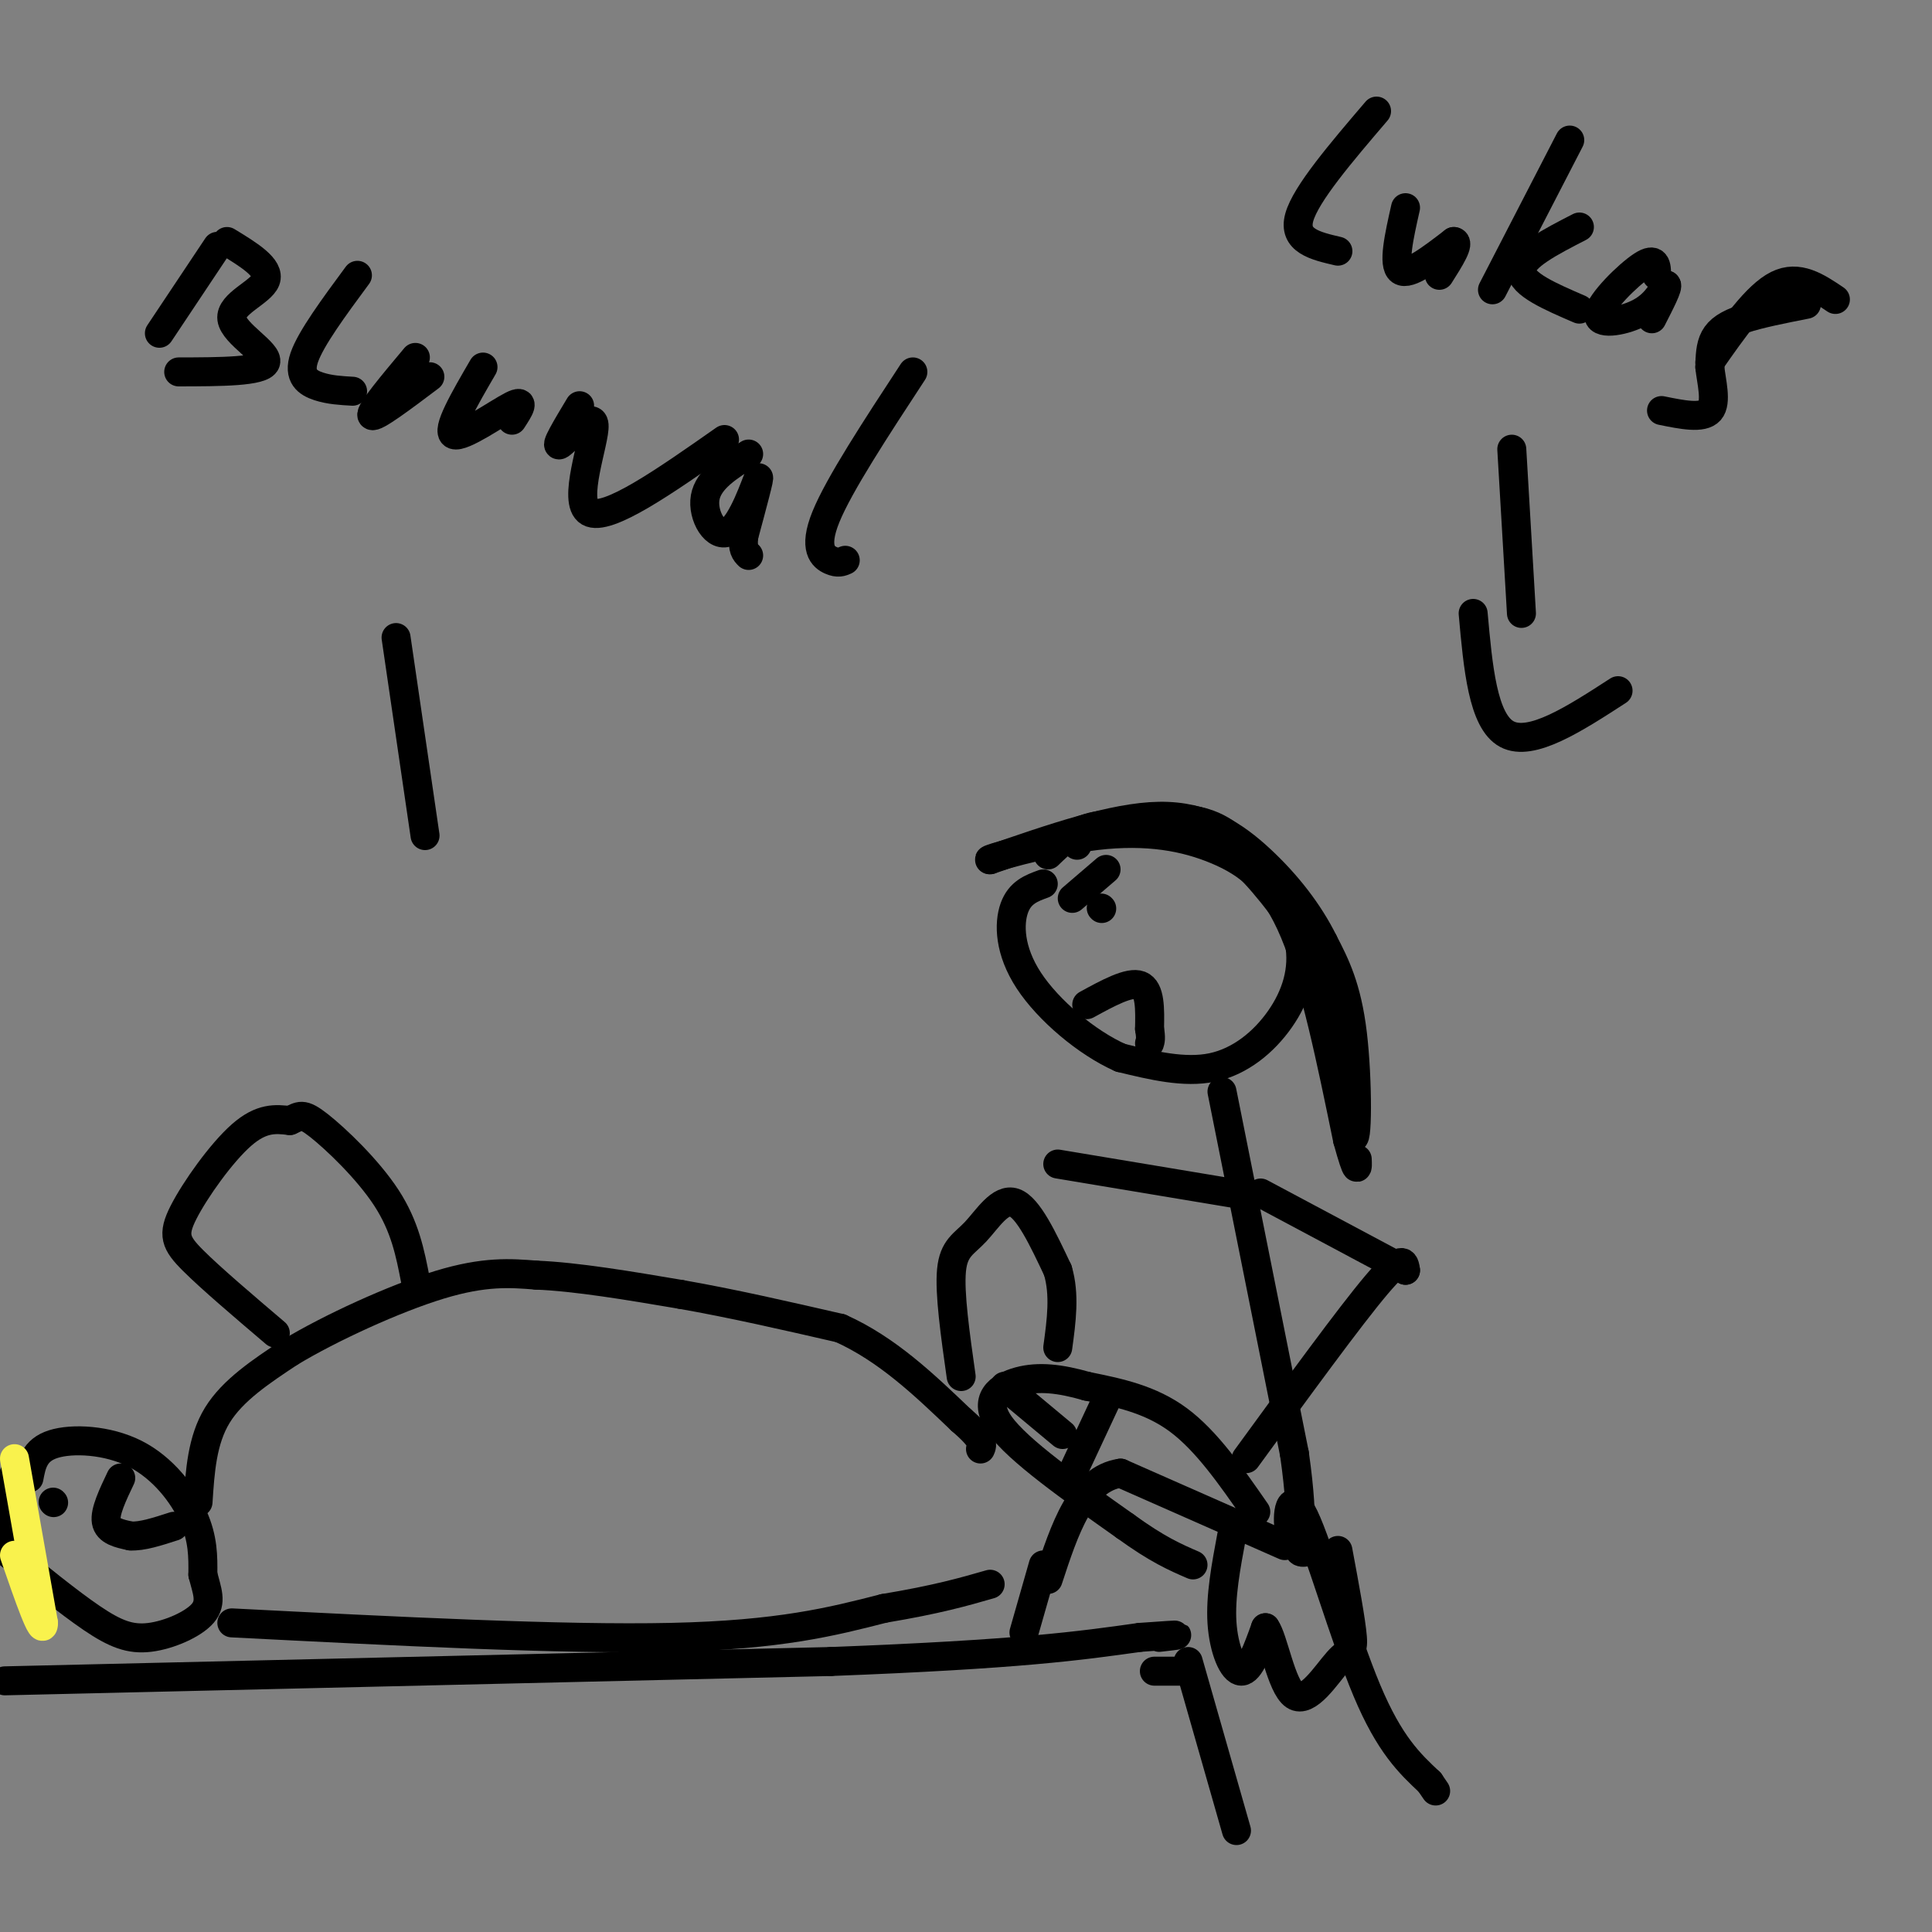 <svg viewBox='0 0 400 400' version='1.1' xmlns='http://www.w3.org/2000/svg' xmlns:xlink='http://www.w3.org/1999/xlink'><rect x="0" y="0" width="400" height="400" fill="#808080" stroke="none"/><g fill='none' stroke='rgb(0,0,0)' stroke-width='6' stroke-linecap='round' stroke-linejoin='round'><path d='M285,23c-7.333,8.583 -14.667,17.167 -16,22c-1.333,4.833 3.333,5.917 8,7'/><path d='M291,43c-1.333,5.917 -2.667,11.833 -1,13c1.667,1.167 6.333,-2.417 11,-6'/><path d='M301,50c1.333,0.167 -0.833,3.583 -3,7'/><path d='M325,29c0.000,0.000 -16.000,31.000 -16,31'/><path d='M327,47c-6.000,3.083 -12.000,6.167 -12,9c0.000,2.833 6.000,5.417 12,8'/><path d='M343,57c-0.048,-1.940 -0.095,-3.881 -3,-2c-2.905,1.881 -8.667,7.583 -9,10c-0.333,2.417 4.762,1.548 8,0c3.238,-1.548 4.619,-3.774 6,-6'/><path d='M345,59c0.500,0.167 -1.250,3.583 -3,7'/><path d='M380,62c-3.833,-2.583 -7.667,-5.167 -12,-3c-4.333,2.167 -9.167,9.083 -14,16'/><path d='M313,93c0.000,0.000 2.000,34.000 2,34'/><path d='M305,127c1.000,11.167 2.000,22.333 7,25c5.000,2.667 14.000,-3.167 23,-9'/><path d='M223,175c0.156,-1.378 0.311,-2.756 5,-4c4.689,-1.244 13.911,-2.356 20,-1c6.089,1.356 9.044,5.178 12,9'/><path d='M260,179c3.974,4.212 7.911,10.242 9,16c1.089,5.758 -0.668,11.242 -4,16c-3.332,4.758 -8.238,8.788 -14,10c-5.762,1.212 -12.381,-0.394 -19,-2'/><path d='M232,219c-6.988,-3.095 -14.958,-9.833 -19,-16c-4.042,-6.167 -4.155,-11.762 -3,-15c1.155,-3.238 3.577,-4.119 6,-5'/><path d='M253,226c0.000,0.000 15.000,75.000 15,75'/><path d='M268,301c2.310,16.155 0.583,19.042 1,20c0.417,0.958 2.976,-0.012 3,-1c0.024,-0.988 -2.488,-1.994 -5,-3'/><path d='M267,317c-0.714,-3.060 0.000,-9.208 3,-3c3.000,6.208 8.286,24.774 13,36c4.714,11.226 8.857,15.113 13,19'/><path d='M296,369c2.167,3.167 1.083,1.583 0,0'/><path d='M266,320c0.000,0.000 -34.000,-15.000 -34,-15'/><path d='M232,305c-8.167,1.167 -11.583,11.583 -15,22'/><path d='M1,348c0.000,0.000 171.000,-4.000 171,-4'/><path d='M172,344c39.167,-1.500 51.583,-3.250 64,-5'/><path d='M236,339c11.333,-0.833 7.667,-0.417 4,0'/><path d='M216,324c0.000,0.000 -4.000,14.000 -4,14'/><path d='M239,346c0.000,0.000 6.000,0.000 6,0'/><path d='M246,344c0.000,0.000 10.000,35.000 10,35'/><path d='M255,247c0.000,0.000 -36.000,-6.000 -36,-6'/><path d='M261,247c0.000,0.000 30.000,16.000 30,16'/><path d='M291,263c-0.250,-1.750 -0.500,-3.500 -6,3c-5.500,6.500 -16.250,21.250 -27,36'/><path d='M255,318c-1.178,6.289 -2.356,12.578 -2,18c0.356,5.422 2.244,9.978 4,10c1.756,0.022 3.378,-4.489 5,-9'/><path d='M262,337c1.644,2.180 3.255,12.131 6,14c2.745,1.869 6.624,-4.343 9,-7c2.376,-2.657 3.250,-1.759 3,-5c-0.250,-3.241 -1.625,-10.620 -3,-18'/><path d='M260,313c-5.083,-7.333 -10.167,-14.667 -16,-19c-5.833,-4.333 -12.417,-5.667 -19,-7'/><path d='M225,287c-5.560,-1.595 -9.958,-2.083 -14,-1c-4.042,1.083 -7.726,3.738 -4,9c3.726,5.262 14.863,13.131 26,21'/><path d='M233,316c6.667,4.833 10.333,6.417 14,8'/><path d='M222,305c0.000,0.000 7.000,-15.000 7,-15'/><path d='M220,297c0.000,0.000 -12.000,-10.000 -12,-10'/><path d='M374,63c-4.844,0.956 -9.689,1.911 -13,3c-3.311,1.089 -5.089,2.311 -6,4c-0.911,1.689 -0.956,3.844 -1,6'/><path d='M354,76c0.289,2.933 1.511,7.267 0,9c-1.511,1.733 -5.756,0.867 -10,0'/><path d='M228,188c0.000,0.000 0.100,0.100 0.1,0.1'/><path d='M229,180c0.000,0.000 -7.000,6.000 -7,6'/><path d='M225,208c4.417,-2.417 8.833,-4.833 11,-4c2.167,0.833 2.083,4.917 2,9'/><path d='M238,213c0.333,2.000 0.167,2.500 0,3'/><path d='M217,177c2.631,-2.554 5.262,-5.107 10,-6c4.738,-0.893 11.583,-0.125 17,1c5.417,1.125 9.405,2.607 14,7c4.595,4.393 9.798,11.696 15,19'/><path d='M273,198c3.833,12.333 5.917,33.667 7,37c1.083,3.333 1.167,-11.333 0,-21c-1.167,-9.667 -3.583,-14.333 -6,-19'/><path d='M274,195c-3.036,-6.143 -7.625,-12.000 -13,-17c-5.375,-5.000 -11.536,-9.143 -21,-9c-9.464,0.143 -22.232,4.571 -35,9'/><path d='M205,178c-1.727,0.212 11.455,-3.758 22,-5c10.545,-1.242 18.455,0.242 25,3c6.545,2.758 11.727,6.788 16,17c4.273,10.212 7.636,26.606 11,43'/><path d='M279,236c2.167,7.833 2.083,5.917 2,4'/><path d='M6,306c0.536,-2.869 1.071,-5.738 5,-7c3.929,-1.262 11.250,-0.917 17,2c5.750,2.917 9.929,8.405 12,13c2.071,4.595 2.036,8.298 2,12'/><path d='M42,326c0.842,3.346 1.947,5.711 0,8c-1.947,2.289 -6.947,4.501 -11,5c-4.053,0.499 -7.158,-0.715 -12,-4c-4.842,-3.285 -11.421,-8.643 -18,-14'/><path d='M1,321c-2.667,-5.000 -0.333,-10.500 2,-16'/><path d='M41,311c0.417,-6.417 0.833,-12.833 4,-18c3.167,-5.167 9.083,-9.083 15,-13'/><path d='M60,280c8.333,-5.044 21.667,-11.156 31,-14c9.333,-2.844 14.667,-2.422 20,-2'/><path d='M111,264c8.333,0.333 19.167,2.167 30,4'/><path d='M141,268c10.500,1.833 21.750,4.417 33,7'/><path d='M174,275c9.667,4.333 17.333,11.667 25,19'/><path d='M199,294c4.833,4.167 4.417,5.083 4,6'/><path d='M48,336c34.250,1.750 68.500,3.500 91,3c22.500,-0.500 33.250,-3.250 44,-6'/><path d='M183,333c11.000,-1.833 16.500,-3.417 22,-5'/><path d='M57,276c-6.661,-5.667 -13.321,-11.333 -17,-15c-3.679,-3.667 -4.375,-5.333 -2,-10c2.375,-4.667 7.821,-12.333 12,-16c4.179,-3.667 7.089,-3.333 10,-3'/><path d='M60,232c2.143,-0.929 2.500,-1.750 6,1c3.500,2.750 10.143,9.071 14,15c3.857,5.929 4.929,11.464 6,17'/><path d='M11,311c0.000,0.000 0.100,0.100 0.1,0.1'/><path d='M25,306c-1.667,3.500 -3.333,7.000 -3,9c0.333,2.000 2.667,2.500 5,3'/><path d='M27,318c2.333,0.167 5.667,-0.917 9,-2'/><path d='M199,285c-1.226,-8.655 -2.452,-17.310 -2,-22c0.452,-4.690 2.583,-5.417 5,-8c2.417,-2.583 5.119,-7.024 8,-6c2.881,1.024 5.940,7.512 9,14'/><path d='M219,263c1.500,5.000 0.750,10.500 0,16'/></g>
<g fill='none' stroke='rgb(249,242,77)' stroke-width='6' stroke-linecap='round' stroke-linejoin='round'><path d='M3,302c0.000,0.000 6.000,34.000 6,34'/><path d='M9,336c0.000,3.333 -3.000,-5.333 -6,-14'/></g>
<g fill='none' stroke='rgb(0,0,0)' stroke-width='6' stroke-linecap='round' stroke-linejoin='round'><path d='M45,51c0.000,0.000 -12.000,18.000 -12,18'/><path d='M47,50c4.488,2.732 8.976,5.464 8,8c-0.976,2.536 -7.417,4.875 -7,8c0.417,3.125 7.690,7.036 7,9c-0.690,1.964 -9.345,1.982 -18,2'/><path d='M74,57c-4.822,6.533 -9.644,13.067 -11,17c-1.356,3.933 0.756,5.267 3,6c2.244,0.733 4.622,0.867 7,1'/><path d='M86,74c-4.750,5.667 -9.500,11.333 -9,12c0.500,0.667 6.250,-3.667 12,-8'/><path d='M100,76c-3.867,6.644 -7.733,13.289 -6,14c1.733,0.711 9.067,-4.511 12,-6c2.933,-1.489 1.467,0.756 0,3'/><path d='M120,84c-2.679,4.458 -5.357,8.917 -4,8c1.357,-0.917 6.750,-7.208 7,-4c0.250,3.208 -4.643,15.917 -1,18c3.643,2.083 15.821,-6.458 28,-15'/><path d='M155,94c-4.173,2.613 -8.345,5.226 -9,9c-0.655,3.774 2.208,8.708 5,7c2.792,-1.708 5.512,-10.060 6,-11c0.488,-0.940 -1.256,5.530 -3,12'/><path d='M154,111c-0.333,2.667 0.333,3.333 1,4'/><path d='M189,77c-7.644,11.667 -15.289,23.333 -18,30c-2.711,6.667 -0.489,8.333 1,9c1.489,0.667 2.244,0.333 3,0'/><path d='M82,132c0.000,0.000 6.000,41.000 6,41'/></g>
</svg>